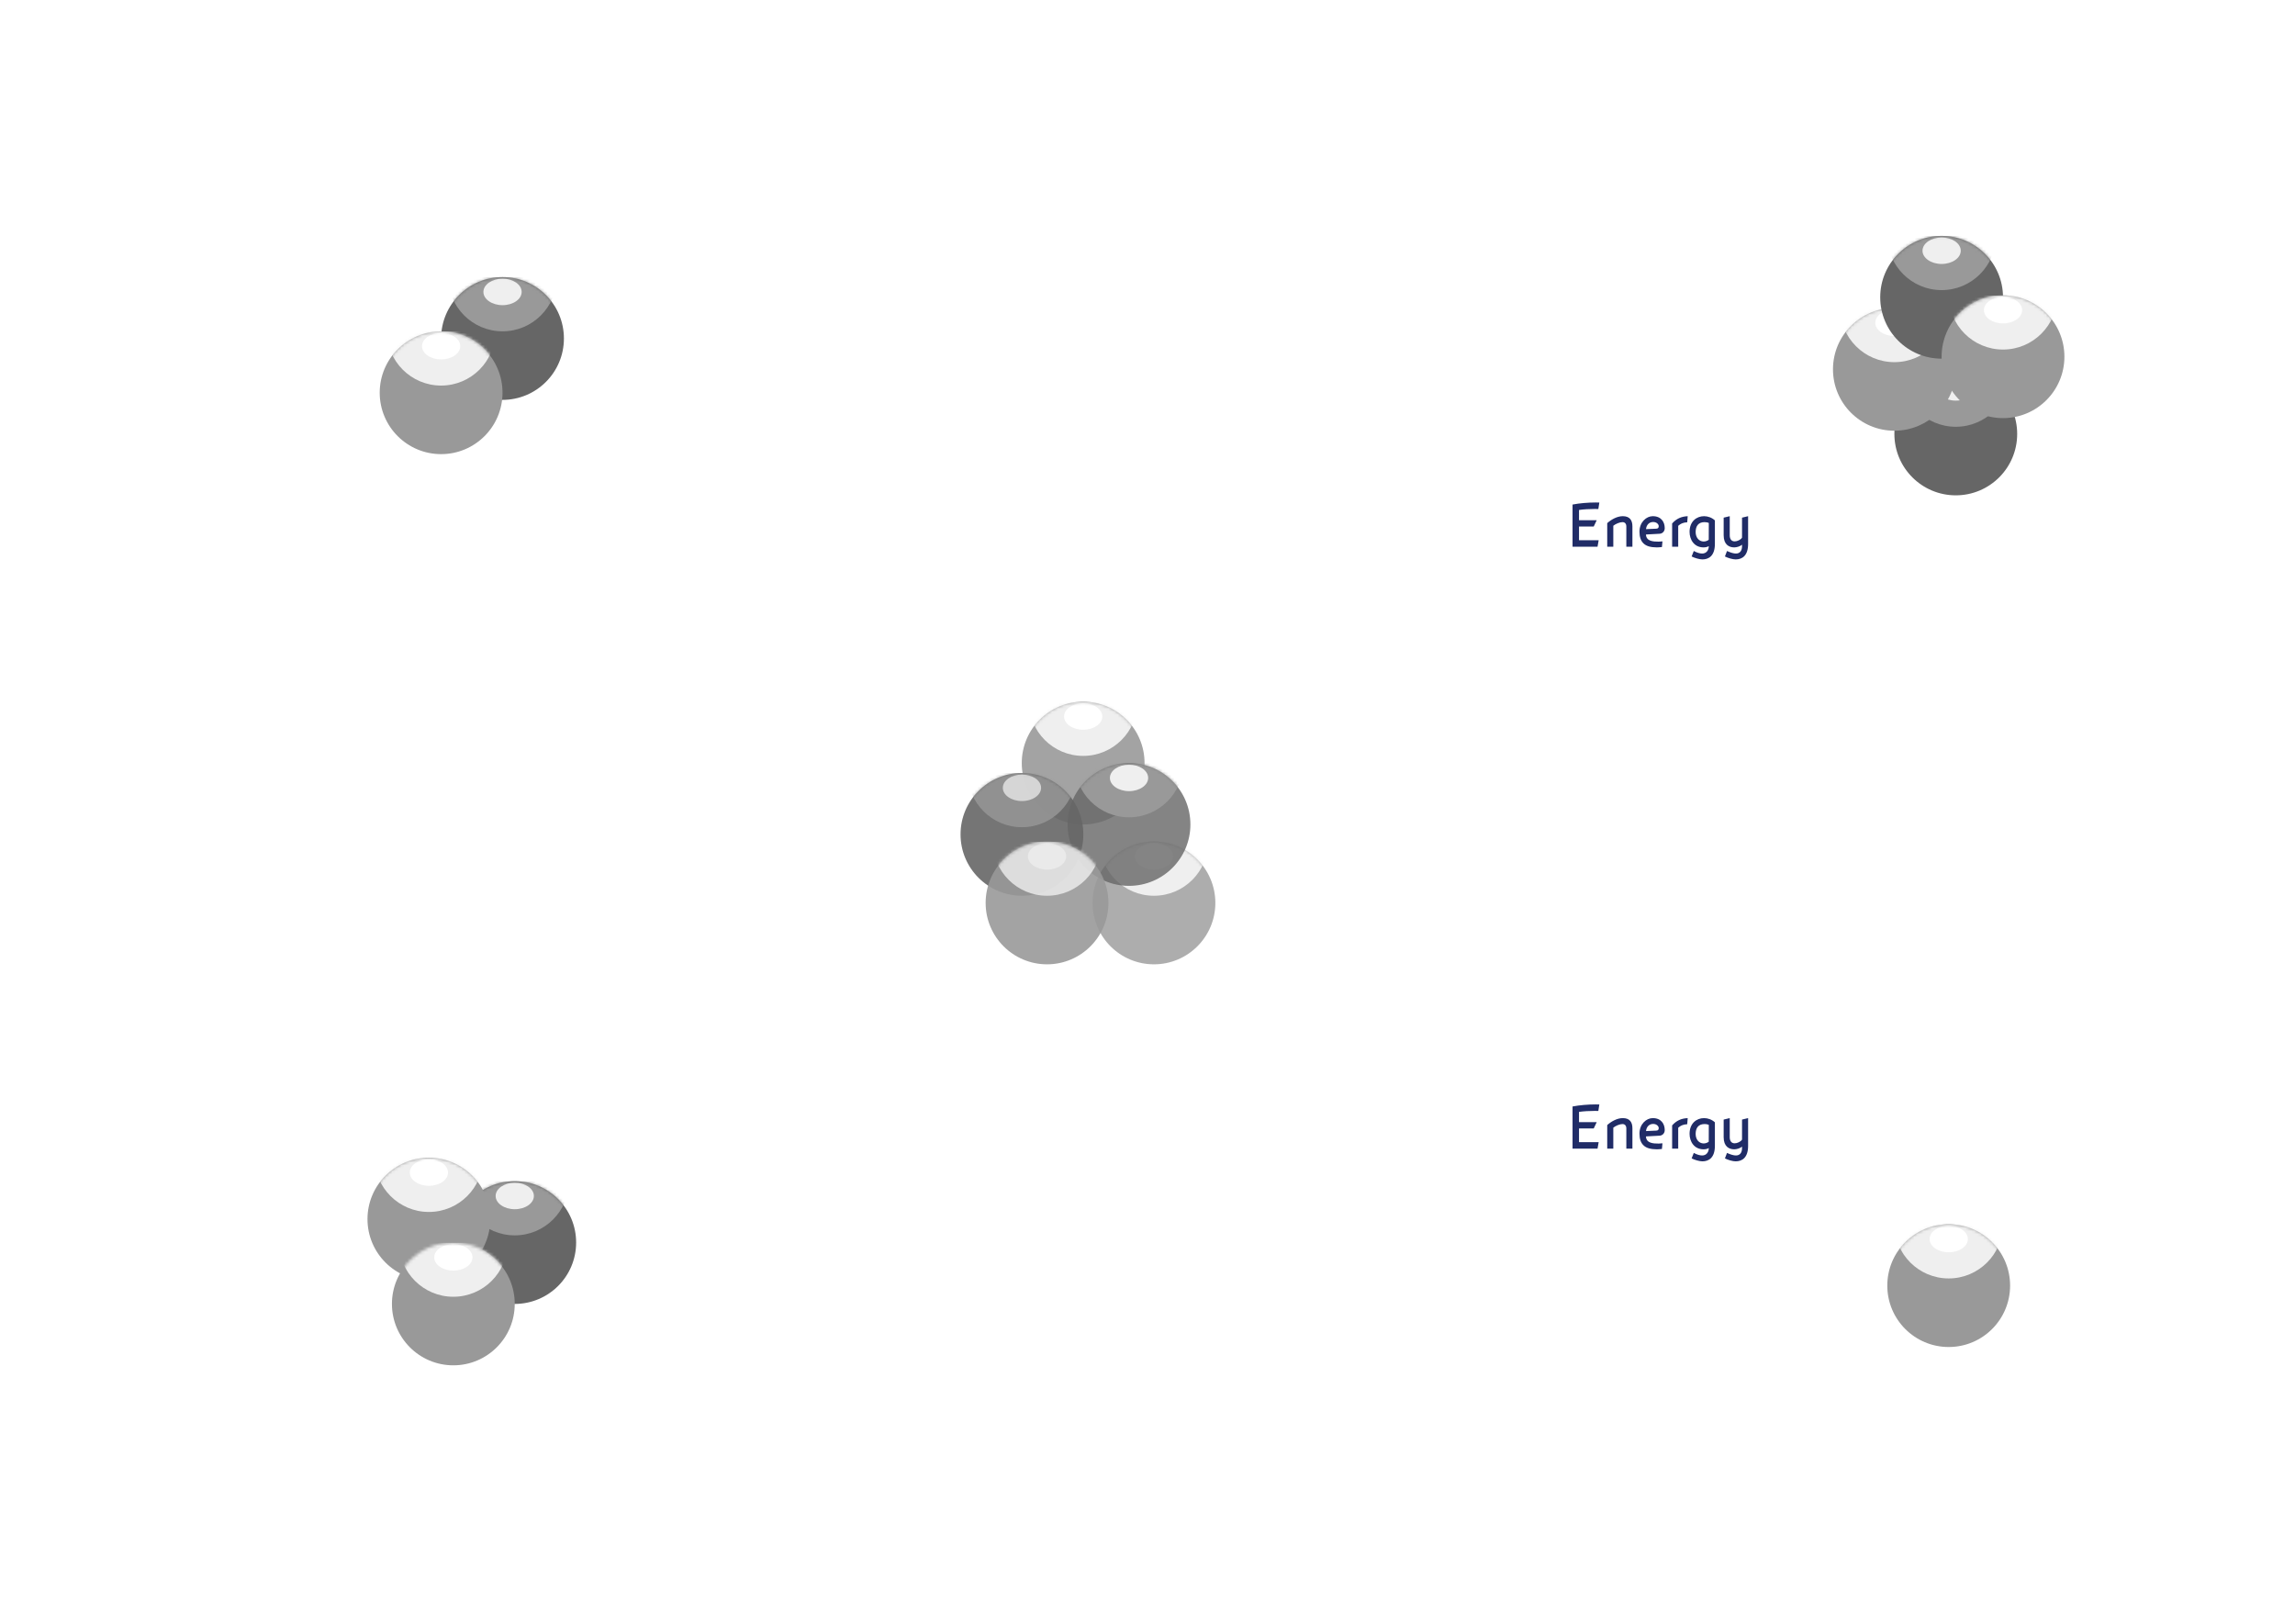 <svg width="769" height="544" viewBox="0 0 769 544" fill="none" xmlns="http://www.w3.org/2000/svg">
<g clip-path="url(#clip0_3196_38629)">
<path d="M122.697 192.708C122.697 194.134 122.411 195.394 121.837 196.487C121.263 197.58 120.443 198.422 119.377 199.012C118.311 199.602 117.063 199.897 115.631 199.897H112.745L115.278 187.912H118.082C119.59 187.912 120.735 188.321 121.517 189.141C122.304 189.956 122.697 191.144 122.697 192.708ZM115.721 198.692C116.825 198.692 117.795 198.444 118.631 197.946C119.467 197.443 120.107 196.736 120.55 195.823C120.998 194.91 121.222 193.866 121.222 192.691C121.222 191.516 120.94 190.628 120.377 190.027C119.814 189.42 118.989 189.117 117.901 189.117H116.442L114.393 198.692H115.721ZM127.256 200.061C126.25 200.061 125.46 199.764 124.886 199.168C124.313 198.572 124.026 197.747 124.026 196.692C124.026 195.664 124.228 194.681 124.632 193.741C125.042 192.795 125.583 192.06 126.256 191.535C126.928 191.011 127.668 190.748 128.477 190.748C129.313 190.748 129.942 190.931 130.363 191.297C130.784 191.658 130.994 192.164 130.994 192.814C130.994 193.798 130.54 194.571 129.633 195.134C128.726 195.692 127.428 195.97 125.739 195.97H125.468L125.436 196.626C125.436 197.342 125.602 197.903 125.936 198.307C126.275 198.706 126.797 198.905 127.502 198.905C127.846 198.905 128.199 198.856 128.559 198.758C128.925 198.66 129.379 198.479 129.92 198.217V199.414C129.406 199.654 128.953 199.821 128.559 199.914C128.166 200.012 127.731 200.061 127.256 200.061ZM128.395 191.921C127.832 191.921 127.302 192.177 126.805 192.691C126.313 193.205 125.936 193.918 125.673 194.831H125.772C127.018 194.831 127.972 194.67 128.633 194.347C129.3 194.019 129.633 193.547 129.633 192.929C129.633 192.639 129.532 192.399 129.33 192.207C129.133 192.016 128.822 191.921 128.395 191.921ZM135.2 190.912L133.97 196.61C133.872 197.096 133.823 197.476 133.823 197.75C133.823 198.531 134.224 198.922 135.028 198.922C135.509 198.922 135.981 198.758 136.446 198.43C136.911 198.102 137.32 197.632 137.676 197.02C138.031 196.408 138.302 195.67 138.487 194.806L139.307 190.912H140.668L138.774 199.897H137.635L137.815 198.233H137.717C137.181 198.916 136.67 199.392 136.184 199.66C135.697 199.928 135.194 200.061 134.675 200.061C133.976 200.061 133.426 199.873 133.027 199.496C132.628 199.113 132.429 198.569 132.429 197.864C132.429 197.525 132.489 197.055 132.609 196.454L133.806 190.912H135.2ZM144.431 198.938C144.732 198.938 145.125 198.867 145.612 198.725V199.783C145.426 199.859 145.196 199.925 144.923 199.979C144.65 200.034 144.431 200.061 144.267 200.061C143.584 200.061 143.059 199.9 142.693 199.578C142.332 199.25 142.152 198.763 142.152 198.118C142.152 197.758 142.201 197.348 142.3 196.889L143.341 191.953H141.931L142.045 191.355L143.562 190.715L144.587 188.846H145.39L144.939 190.912H147.186L146.973 191.953H144.734L143.677 196.905C143.578 197.381 143.529 197.741 143.529 197.987C143.529 198.293 143.609 198.528 143.767 198.692C143.926 198.856 144.147 198.938 144.431 198.938ZM150.67 200.061C149.664 200.061 148.875 199.764 148.301 199.168C147.727 198.572 147.44 197.747 147.44 196.692C147.44 195.664 147.642 194.681 148.047 193.741C148.456 192.795 148.998 192.06 149.67 191.535C150.342 191.011 151.083 190.748 151.892 190.748C152.728 190.748 153.356 190.931 153.777 191.297C154.198 191.658 154.408 192.164 154.408 192.814C154.408 193.798 153.955 194.571 153.047 195.134C152.14 195.692 150.842 195.97 149.153 195.97H148.883L148.85 196.626C148.85 197.342 149.017 197.903 149.35 198.307C149.689 198.706 150.211 198.905 150.916 198.905C151.26 198.905 151.613 198.856 151.974 198.758C152.34 198.66 152.793 198.479 153.334 198.217V199.414C152.821 199.654 152.367 199.821 151.974 199.914C151.58 200.012 151.145 200.061 150.67 200.061ZM151.81 191.921C151.247 191.921 150.716 192.177 150.219 192.691C149.727 193.205 149.35 193.918 149.088 194.831H149.186C150.432 194.831 151.386 194.67 152.047 194.347C152.714 194.019 153.047 193.547 153.047 192.929C153.047 192.639 152.946 192.399 152.744 192.207C152.547 192.016 152.236 191.921 151.81 191.921ZM161.082 190.748C161.459 190.748 161.787 190.786 162.066 190.863L161.77 192.093C161.481 192.022 161.194 191.986 160.91 191.986C160.412 191.986 159.945 192.15 159.508 192.478C159.076 192.806 158.696 193.262 158.368 193.847C158.046 194.426 157.808 195.071 157.655 195.782L156.778 199.897H155.4L157.319 190.912H158.458L158.278 192.576H158.36C158.753 192.057 159.079 191.686 159.336 191.461C159.592 191.232 159.86 191.057 160.139 190.937C160.423 190.811 160.737 190.748 161.082 190.748ZM163.435 199.897H162.057L163.976 190.912H165.353L163.435 199.897ZM164.361 188.617C164.361 188.311 164.449 188.062 164.623 187.871C164.798 187.674 165.025 187.575 165.304 187.575C165.785 187.575 166.025 187.821 166.025 188.313C166.025 188.614 165.932 188.868 165.747 189.076C165.566 189.283 165.356 189.387 165.115 189.387C164.897 189.387 164.716 189.322 164.574 189.191C164.432 189.054 164.361 188.863 164.361 188.617ZM169.534 190.912L168.304 196.61C168.206 197.096 168.157 197.476 168.157 197.75C168.157 198.531 168.559 198.922 169.362 198.922C169.843 198.922 170.316 198.758 170.78 198.43C171.245 198.102 171.655 197.632 172.01 197.02C172.365 196.408 172.636 195.67 172.822 194.806L173.642 190.912H175.002L173.109 199.897H171.969L172.149 198.233H172.051C171.515 198.916 171.004 199.392 170.518 199.66C170.032 199.928 169.529 200.061 169.01 200.061C168.31 200.061 167.761 199.873 167.362 199.496C166.963 199.113 166.763 198.569 166.763 197.864C166.763 197.525 166.823 197.055 166.944 196.454L168.141 190.912H169.534ZM181.233 199.897L182.447 194.224C182.545 193.71 182.594 193.342 182.594 193.117C182.594 192.735 182.509 192.437 182.34 192.224C182.17 192.011 181.881 191.904 181.471 191.904C181.012 191.904 180.564 192.068 180.126 192.396C179.695 192.724 179.312 193.194 178.979 193.806C178.651 194.413 178.397 195.145 178.216 196.003L177.388 199.897H176.011L177.929 190.912H179.069L178.888 192.576H178.97C179.446 191.926 179.919 191.459 180.389 191.174C180.864 190.89 181.353 190.748 181.856 190.748C182.474 190.748 182.949 190.926 183.283 191.281C183.616 191.636 183.813 192.131 183.873 192.765H183.939C184.409 192.082 184.909 191.576 185.439 191.248C185.969 190.915 186.505 190.748 187.046 190.748C187.74 190.748 188.275 190.934 188.653 191.306C189.035 191.677 189.226 192.218 189.226 192.929C189.226 193.301 189.166 193.787 189.046 194.388L187.866 199.897H186.472L187.685 194.224C187.795 193.656 187.849 193.257 187.849 193.027C187.849 192.688 187.754 192.418 187.562 192.216C187.376 192.008 187.081 191.904 186.677 191.904C186.234 191.904 185.797 192.063 185.365 192.38C184.933 192.697 184.553 193.148 184.226 193.732C183.903 194.312 183.657 195 183.488 195.798L182.61 199.897H181.233Z" fill="white"/>
<path d="M128.437 493.08H127.026L129.297 482.332H125.969L126.239 481.094H134.315L134.069 482.332H130.724L128.437 493.08ZM138.971 483.931C139.348 483.931 139.676 483.969 139.955 484.046L139.66 485.275C139.37 485.204 139.083 485.169 138.799 485.169C138.302 485.169 137.834 485.333 137.397 485.661C136.965 485.989 136.586 486.445 136.258 487.03C135.935 487.609 135.697 488.254 135.544 488.965L134.667 493.08H133.29L135.208 484.095H136.348L136.167 485.759H136.249C136.643 485.24 136.968 484.868 137.225 484.644C137.482 484.415 137.75 484.24 138.028 484.119C138.313 483.994 138.627 483.931 138.971 483.931ZM141.324 493.08H139.947L141.865 484.095H143.243L141.324 493.08ZM142.251 481.799C142.251 481.493 142.338 481.245 142.513 481.053C142.688 480.856 142.915 480.758 143.193 480.758C143.674 480.758 143.915 481.004 143.915 481.496C143.915 481.797 143.822 482.051 143.636 482.258C143.456 482.466 143.245 482.57 143.005 482.57C142.786 482.57 142.606 482.504 142.464 482.373C142.322 482.236 142.251 482.045 142.251 481.799ZM146.965 492.121C147.265 492.121 147.659 492.05 148.145 491.908V492.965C147.959 493.042 147.73 493.107 147.457 493.162C147.183 493.217 146.965 493.244 146.801 493.244C146.117 493.244 145.593 493.083 145.227 492.76C144.866 492.432 144.685 491.946 144.685 491.301C144.685 490.94 144.735 490.53 144.833 490.071L145.874 485.136H144.464L144.579 484.537L146.096 483.898L147.12 482.029H147.924L147.473 484.095H149.719L149.506 485.136H147.268L146.21 490.088C146.112 490.563 146.063 490.924 146.063 491.17C146.063 491.476 146.142 491.711 146.301 491.875C146.459 492.039 146.68 492.121 146.965 492.121ZM151.031 493.08H149.654L151.572 484.095H152.949L151.031 493.08ZM151.957 481.799C151.957 481.493 152.045 481.245 152.22 481.053C152.395 480.856 152.621 480.758 152.9 480.758C153.381 480.758 153.622 481.004 153.622 481.496C153.622 481.797 153.529 482.051 153.343 482.258C153.163 482.466 152.952 482.57 152.712 482.57C152.493 482.57 152.313 482.504 152.171 482.373C152.028 482.236 151.957 482.045 151.957 481.799ZM157.13 484.095L155.901 489.793C155.802 490.279 155.753 490.659 155.753 490.932C155.753 491.714 156.155 492.104 156.958 492.104C157.439 492.104 157.912 491.941 158.377 491.613C158.841 491.285 159.251 490.815 159.606 490.202C159.962 489.59 160.232 488.853 160.418 487.989L161.238 484.095H162.599L160.705 493.08H159.565L159.746 491.416H159.647C159.112 492.099 158.601 492.575 158.114 492.842C157.628 493.11 157.125 493.244 156.606 493.244C155.906 493.244 155.357 493.055 154.958 492.678C154.559 492.296 154.359 491.752 154.359 491.047C154.359 490.708 154.42 490.238 154.54 489.637L155.737 484.095H157.13ZM168.829 493.08L170.043 487.407C170.141 486.893 170.19 486.524 170.19 486.3C170.19 485.918 170.106 485.62 169.936 485.406C169.767 485.193 169.477 485.087 169.067 485.087C168.608 485.087 168.16 485.251 167.723 485.579C167.291 485.907 166.908 486.377 166.575 486.989C166.247 487.595 165.993 488.328 165.812 489.186L164.984 493.08H163.607L165.526 484.095H166.665L166.485 485.759H166.567C167.042 485.109 167.515 484.641 167.985 484.357C168.46 484.073 168.95 483.931 169.452 483.931C170.07 483.931 170.546 484.108 170.879 484.464C171.212 484.819 171.409 485.314 171.469 485.948H171.535C172.005 485.264 172.505 484.759 173.035 484.431C173.565 484.098 174.101 483.931 174.642 483.931C175.336 483.931 175.872 484.117 176.249 484.488C176.631 484.86 176.823 485.401 176.823 486.112C176.823 486.483 176.763 486.97 176.642 487.571L175.462 493.08H174.068L175.281 487.407C175.391 486.838 175.445 486.439 175.445 486.21C175.445 485.871 175.35 485.601 175.158 485.398C174.973 485.191 174.678 485.087 174.273 485.087C173.83 485.087 173.393 485.245 172.961 485.562C172.53 485.879 172.15 486.33 171.822 486.915C171.499 487.494 171.253 488.183 171.084 488.981L170.207 493.08H168.829Z" fill="white"/>
<g filter="url(#filter0_d_3196_38629)">
<path d="M176.7 135.268C185.73 122.472 182.677 104.779 169.881 95.749C162.461 90.513 107.692 78.48 62.98 69.293C50.649 66.759 44.229 83.008 54.888 89.706C89.494 111.45 130.063 137.064 137.181 142.087C149.977 151.117 167.67 148.064 176.7 135.268Z" fill="url(#paint0_linear_3196_38629)" fill-opacity="0.3"/>
</g>
<g clip-path="url(#clip1_3196_38629)">
<circle cx="168.381" cy="113.412" r="20.573" fill="#666666"/>
<mask id="mask0_3196_38629" style="mask-type:alpha" maskUnits="userSpaceOnUse" x="147" y="92" width="42" height="42">
<circle cx="168.381" cy="113.412" r="20.573" fill="#C9C9C9"/>
</mask>
<g mask="url(#mask0_3196_38629)">
<g filter="url(#filter1_f_3196_38629)">
<circle cx="168.38" cy="92.839" r="18.173" fill="#999999"/>
</g>
<g filter="url(#filter2_f_3196_38629)">
<ellipse cx="168.387" cy="97.812" rx="4.438" ry="6.408" transform="rotate(90 168.387 97.812)" fill="#EFEFEF"/>
</g>
</g>
</g>
<g clip-path="url(#clip2_3196_38629)">
<circle cx="147.807" cy="131.589" r="20.573" fill="#999999"/>
<mask id="mask1_3196_38629" style="mask-type:alpha" maskUnits="userSpaceOnUse" x="127" y="111" width="42" height="42">
<circle cx="147.807" cy="131.589" r="20.573" fill="#C4C4C4"/>
</mask>
<g mask="url(#mask1_3196_38629)">
<g filter="url(#filter3_f_3196_38629)">
<circle cx="147.806" cy="111.016" r="18.173" fill="#EFEFEF"/>
</g>
<g filter="url(#filter4_f_3196_38629)">
<ellipse cx="147.813" cy="115.99" rx="4.438" ry="6.408" transform="rotate(90 147.813 115.99)" fill="white"/>
</g>
</g>
</g>
<g filter="url(#filter5_d_3196_38629)">
<path d="M170.849 405.886C179.879 418.681 176.826 436.375 164.031 445.405C156.611 450.641 101.842 462.674 57.13 471.861C44.799 474.395 38.378 458.146 49.038 451.448C83.643 429.704 124.213 404.09 131.33 399.067C144.126 390.037 161.819 393.09 170.849 405.886Z" fill="url(#paint1_linear_3196_38629)" fill-opacity="0.3"/>
</g>
<g clip-path="url(#clip3_3196_38629)">
<circle cx="172.476" cy="416.325" r="20.573" fill="#666666"/>
<mask id="mask2_3196_38629" style="mask-type:alpha" maskUnits="userSpaceOnUse" x="151" y="395" width="43" height="42">
<circle cx="172.476" cy="416.325" r="20.573" fill="#C9C9C9"/>
</mask>
<g mask="url(#mask2_3196_38629)">
<g filter="url(#filter6_f_3196_38629)">
<circle cx="172.476" cy="395.752" r="18.173" fill="#999999"/>
</g>
<g filter="url(#filter7_f_3196_38629)">
<ellipse cx="172.483" cy="400.726" rx="4.438" ry="6.408" transform="rotate(90 172.483 400.726)" fill="#EFEFEF"/>
</g>
</g>
</g>
<g clip-path="url(#clip4_3196_38629)">
<circle cx="143.71" cy="408.482" r="20.573" fill="#999999"/>
<mask id="mask3_3196_38629" style="mask-type:alpha" maskUnits="userSpaceOnUse" x="123" y="387" width="42" height="43">
<circle cx="143.71" cy="408.482" r="20.573" fill="#C4C4C4"/>
</mask>
<g mask="url(#mask3_3196_38629)">
<g filter="url(#filter8_f_3196_38629)">
<circle cx="143.71" cy="387.909" r="18.173" fill="#EFEFEF"/>
</g>
<g filter="url(#filter9_f_3196_38629)">
<ellipse cx="143.717" cy="392.883" rx="4.438" ry="6.408" transform="rotate(90 143.717 392.883)" fill="white"/>
</g>
</g>
</g>
<g clip-path="url(#clip5_3196_38629)">
<circle cx="151.902" cy="436.898" r="20.573" fill="#999999"/>
<mask id="mask4_3196_38629" style="mask-type:alpha" maskUnits="userSpaceOnUse" x="131" y="416" width="42" height="42">
<circle cx="151.902" cy="436.898" r="20.573" fill="#C4C4C4"/>
</mask>
<g mask="url(#mask4_3196_38629)">
<g filter="url(#filter10_f_3196_38629)">
<circle cx="151.902" cy="416.325" r="18.173" fill="#EFEFEF"/>
</g>
<g filter="url(#filter11_f_3196_38629)">
<ellipse cx="151.909" cy="421.299" rx="4.438" ry="6.408" transform="rotate(90 151.909 421.299)" fill="white"/>
</g>
</g>
</g>
<g filter="url(#filter12_df_3196_38629)">
<path d="M670.79 440.566C676.578 430.542 673.143 417.723 663.118 411.935C653.094 406.148 422.636 306.176 422.636 306.176C422.636 306.176 632.134 442.45 642.159 448.238C652.184 454.026 665.002 450.591 670.79 440.566Z" fill="url(#paint2_linear_3196_38629)" fill-opacity="0.35"/>
</g>
<g opacity="0.5" filter="url(#filter13_f_3196_38629)">
<path d="M670.79 440.567C676.578 430.542 673.143 417.724 663.118 411.936C653.094 406.148 422.636 306.176 422.636 306.176C422.636 306.176 632.134 442.451 642.159 448.239C652.184 454.026 665.002 450.592 670.79 440.567Z" fill="url(#paint3_linear_3196_38629)"/>
</g>
<g opacity="0.3" filter="url(#filter14_f_3196_38629)">
<circle cx="652.963" cy="428.509" r="31.435" fill="white"/>
</g>
<g filter="url(#filter15_d_3196_38629)">
<path d="M671.192 114.47C681.643 132.572 675.706 155.565 657.931 165.828C640.156 176.09 391.874 263.369 391.874 263.369C391.874 263.369 602.31 110.538 620.084 100.276C637.859 90.013 660.741 96.368 671.192 114.47Z" fill="url(#paint4_linear_3196_38629)" fill-opacity="0.35"/>
</g>
<g opacity="0.5" filter="url(#filter16_f_3196_38629)">
<path d="M676.229 111.562C686.68 129.663 680.478 152.81 662.377 163.261C644.275 173.712 391.874 263.369 391.874 263.369C391.874 263.369 606.429 108.16 624.53 97.709C642.632 87.258 665.778 93.46 676.229 111.562Z" fill="url(#paint5_linear_3196_38629)"/>
</g>
<g opacity="0.3" filter="url(#filter17_f_3196_38629)">
<circle cx="648.594" cy="124.825" r="43.141" fill="white"/>
</g>
<path d="M631.812 490.792H630.328L626.557 480.766H626.508C626.333 481.973 626.131 483.116 625.901 484.192L624.491 490.792H623.163L625.696 478.806H627.172L630.935 488.808H630.984C631.148 487.584 631.345 486.477 631.574 485.488L633.001 478.806H634.345L631.812 490.792ZM638.297 490.956C637.291 490.956 636.501 490.658 635.927 490.062C635.354 489.467 635.067 488.641 635.067 487.586C635.067 486.559 635.269 485.575 635.673 484.635C636.083 483.69 636.624 482.954 637.297 482.43C637.969 481.905 638.709 481.643 639.518 481.643C640.355 481.643 640.983 481.826 641.404 482.192C641.825 482.553 642.035 483.058 642.035 483.709C642.035 484.692 641.582 485.466 640.674 486.029C639.767 486.586 638.469 486.865 636.78 486.865H636.51L636.477 487.521C636.477 488.237 636.643 488.797 636.977 489.202C637.316 489.601 637.838 489.8 638.543 489.8C638.887 489.8 639.24 489.751 639.6 489.652C639.966 489.554 640.42 489.374 640.961 489.111V490.308C640.447 490.549 639.994 490.715 639.6 490.808C639.207 490.907 638.772 490.956 638.297 490.956ZM639.436 482.815C638.873 482.815 638.343 483.072 637.846 483.586C637.354 484.099 636.977 484.813 636.715 485.725H636.813C638.059 485.725 639.013 485.564 639.674 485.242C640.341 484.914 640.674 484.441 640.674 483.823C640.674 483.534 640.573 483.293 640.371 483.102C640.174 482.911 639.863 482.815 639.436 482.815ZM646.241 481.807L645.011 487.504C644.913 487.991 644.864 488.371 644.864 488.644C644.864 489.426 645.265 489.816 646.069 489.816C646.55 489.816 647.022 489.652 647.487 489.325C647.952 488.997 648.362 488.527 648.717 487.914C649.072 487.302 649.343 486.564 649.528 485.701L650.348 481.807H651.709L649.815 490.792H648.676L648.856 489.128H648.758C648.222 489.811 647.711 490.286 647.225 490.554C646.738 490.822 646.235 490.956 645.716 490.956C645.017 490.956 644.467 490.767 644.068 490.39C643.669 490.008 643.47 489.464 643.47 488.759C643.47 488.42 643.53 487.95 643.65 487.349L644.847 481.807H646.241ZM655.472 489.833C655.773 489.833 656.166 489.762 656.653 489.62V490.677C656.467 490.754 656.237 490.819 655.964 490.874C655.691 490.929 655.472 490.956 655.308 490.956C654.625 490.956 654.1 490.795 653.734 490.472C653.373 490.144 653.193 489.658 653.193 489.013C653.193 488.652 653.242 488.242 653.341 487.783L654.382 482.848H652.972L653.086 482.249L654.603 481.61L655.628 479.741H656.431L655.98 481.807H658.227L658.014 482.848H655.776L654.718 487.8C654.62 488.275 654.57 488.636 654.57 488.882C654.57 489.188 654.65 489.423 654.808 489.587C654.967 489.751 655.188 489.833 655.472 489.833ZM663.843 481.643C664.22 481.643 664.548 481.681 664.826 481.757L664.531 482.987C664.242 482.916 663.955 482.881 663.67 482.881C663.173 482.881 662.706 483.045 662.269 483.373C661.837 483.7 661.457 484.157 661.129 484.742C660.807 485.321 660.569 485.966 660.416 486.676L659.539 490.792H658.161L660.08 481.807H661.219L661.039 483.471H661.121C661.514 482.952 661.839 482.58 662.096 482.356C662.353 482.126 662.621 481.952 662.9 481.831C663.184 481.706 663.498 481.643 663.843 481.643ZM669.606 481.692C670.644 481.692 671.464 482.001 672.065 482.618C672.667 483.23 672.967 484.075 672.967 485.152C672.967 486.179 672.771 487.149 672.377 488.062C671.983 488.975 671.451 489.68 670.778 490.177C670.106 490.674 669.346 490.923 668.499 490.923C667.45 490.923 666.627 490.614 666.032 489.997C665.436 489.379 665.138 488.535 665.138 487.463C665.138 486.425 665.337 485.449 665.736 484.537C666.135 483.619 666.674 482.916 667.351 482.43C668.029 481.938 668.781 481.692 669.606 481.692ZM671.541 484.963C671.541 484.334 671.369 483.826 671.024 483.438C670.685 483.045 670.224 482.848 669.639 482.848C669.043 482.848 668.507 483.05 668.032 483.455C667.562 483.859 667.196 484.422 666.933 485.143C666.676 485.859 666.548 486.657 666.548 487.537C666.548 488.253 666.72 488.808 667.065 489.202C667.414 489.59 667.914 489.784 668.565 489.784C669.133 489.784 669.644 489.584 670.098 489.185C670.552 488.786 670.904 488.22 671.155 487.488C671.412 486.75 671.541 485.909 671.541 484.963ZM679.739 490.792L680.952 485.119C681.062 484.55 681.116 484.157 681.116 483.938C681.116 483.594 681.018 483.318 680.821 483.11C680.63 482.903 680.321 482.799 679.895 482.799C679.408 482.799 678.933 482.963 678.468 483.291C678.009 483.619 677.602 484.086 677.247 484.692C676.897 485.299 676.632 486.034 676.452 486.898L675.624 490.792H674.246L676.165 481.807H677.304L677.124 483.471H677.206C677.73 482.804 678.236 482.334 678.722 482.061C679.214 481.782 679.723 481.643 680.247 481.643C680.941 481.643 681.488 481.834 681.887 482.217C682.291 482.594 682.494 483.124 682.494 483.807C682.494 484.239 682.431 484.731 682.305 485.283L681.133 490.792H679.739Z" fill="white"/>
<path d="M639.982 199.897H638.613L639.785 194.257H634.374L633.185 199.897H631.792L634.325 187.912H635.719L634.645 193.011H640.056L641.146 187.912H642.523L639.982 199.897ZM646.516 200.061C645.51 200.061 644.72 199.764 644.147 199.168C643.573 198.572 643.286 197.747 643.286 196.692C643.286 195.664 643.488 194.681 643.892 193.741C644.302 192.795 644.843 192.06 645.516 191.535C646.188 191.011 646.929 190.748 647.737 190.748C648.574 190.748 649.202 190.931 649.623 191.297C650.044 191.658 650.254 192.164 650.254 192.814C650.254 193.798 649.801 194.571 648.893 195.134C647.986 195.692 646.688 195.97 644.999 195.97H644.729L644.696 196.626C644.696 197.342 644.863 197.903 645.196 198.307C645.535 198.706 646.057 198.905 646.762 198.905C647.106 198.905 647.459 198.856 647.819 198.758C648.186 198.66 648.639 198.479 649.18 198.217V199.414C648.667 199.654 648.213 199.821 647.819 199.914C647.426 200.012 646.991 200.061 646.516 200.061ZM647.655 191.921C647.092 191.921 646.562 192.177 646.065 192.691C645.573 193.205 645.196 193.918 644.934 194.831H645.032C646.278 194.831 647.232 194.67 647.893 194.347C648.56 194.019 648.893 193.547 648.893 192.929C648.893 192.639 648.792 192.399 648.59 192.207C648.393 192.016 648.082 191.921 647.655 191.921ZM652.607 199.897H651.23L653.952 187.141H655.329L652.607 199.897ZM656.887 199.897H655.509L657.428 190.912H658.805L656.887 199.897ZM657.813 188.617C657.813 188.311 657.901 188.062 658.075 187.871C658.25 187.674 658.477 187.575 658.756 187.575C659.237 187.575 659.477 187.821 659.477 188.313C659.477 188.614 659.384 188.868 659.199 189.076C659.018 189.283 658.808 189.387 658.567 189.387C658.349 189.387 658.168 189.322 658.026 189.191C657.884 189.054 657.813 188.863 657.813 188.617ZM662.986 190.912L661.756 196.61C661.658 197.096 661.609 197.476 661.609 197.75C661.609 198.531 662.011 198.922 662.814 198.922C663.295 198.922 663.768 198.758 664.232 198.43C664.697 198.102 665.107 197.632 665.462 197.02C665.817 196.408 666.088 195.67 666.274 194.806L667.094 190.912H668.454L666.561 199.897H665.421L665.601 198.233H665.503C664.967 198.916 664.456 199.392 663.97 199.66C663.484 199.928 662.981 200.061 662.462 200.061C661.762 200.061 661.213 199.873 660.814 199.496C660.415 199.113 660.215 198.569 660.215 197.864C660.215 197.525 660.275 197.055 660.396 196.454L661.593 190.912H662.986ZM674.685 199.897L675.899 194.224C675.997 193.71 676.046 193.342 676.046 193.117C676.046 192.735 675.961 192.437 675.792 192.224C675.622 192.011 675.333 191.904 674.923 191.904C674.464 191.904 674.016 192.068 673.578 192.396C673.147 192.724 672.764 193.194 672.431 193.806C672.103 194.413 671.849 195.145 671.668 196.003L670.84 199.897H669.463L671.381 190.912H672.521L672.34 192.576H672.422C672.898 191.926 673.371 191.459 673.841 191.174C674.316 190.89 674.805 190.748 675.308 190.748C675.926 190.748 676.401 190.926 676.735 191.281C677.068 191.636 677.265 192.131 677.325 192.765H677.391C677.861 192.082 678.361 191.576 678.891 191.248C679.421 190.915 679.957 190.748 680.498 190.748C681.192 190.748 681.727 190.934 682.105 191.306C682.487 191.677 682.678 192.218 682.678 192.929C682.678 193.301 682.618 193.787 682.498 194.388L681.318 199.897H679.924L681.137 194.224C681.247 193.656 681.301 193.257 681.301 193.027C681.301 192.688 681.206 192.418 681.014 192.216C680.828 192.008 680.533 191.904 680.129 191.904C679.686 191.904 679.249 192.063 678.817 192.38C678.385 192.697 678.005 193.148 677.678 193.732C677.355 194.312 677.109 195 676.94 195.798L676.062 199.897H674.685Z" fill="white"/>
<g clip-path="url(#clip6_3196_38629)">
<circle cx="655.336" cy="145.397" r="20.573" fill="#666666"/>
<mask id="mask5_3196_38629" style="mask-type:alpha" maskUnits="userSpaceOnUse" x="634" y="124" width="42" height="42">
<circle cx="655.336" cy="145.397" r="20.573" fill="#C9C9C9"/>
</mask>
<g mask="url(#mask5_3196_38629)">
<g filter="url(#filter18_f_3196_38629)">
<circle cx="655.335" cy="124.824" r="18.173" fill="#999999"/>
</g>
<g filter="url(#filter19_f_3196_38629)">
<ellipse cx="655.342" cy="129.798" rx="4.438" ry="6.408" transform="rotate(90 655.342 129.798)" fill="#EFEFEF"/>
</g>
</g>
</g>
<g clip-path="url(#clip7_3196_38629)">
<circle cx="634.762" cy="123.745" r="20.573" fill="#999999"/>
<mask id="mask6_3196_38629" style="mask-type:alpha" maskUnits="userSpaceOnUse" x="614" y="103" width="42" height="42">
<circle cx="634.762" cy="123.745" r="20.573" fill="#C4C4C4"/>
</mask>
<g mask="url(#mask6_3196_38629)">
<g filter="url(#filter20_f_3196_38629)">
<circle cx="634.761" cy="103.172" r="18.173" fill="#EFEFEF"/>
</g>
<g filter="url(#filter21_f_3196_38629)">
<ellipse cx="634.769" cy="108.145" rx="4.438" ry="6.408" transform="rotate(90 634.769 108.145)" fill="white"/>
</g>
</g>
</g>
<g clip-path="url(#clip8_3196_38629)">
<circle cx="650.588" cy="99.604" r="20.573" fill="#666666"/>
<mask id="mask7_3196_38629" style="mask-type:alpha" maskUnits="userSpaceOnUse" x="630" y="79" width="42" height="42">
<circle cx="650.588" cy="99.604" r="20.573" fill="#C9C9C9"/>
</mask>
<g mask="url(#mask7_3196_38629)">
<g filter="url(#filter22_f_3196_38629)">
<circle cx="650.588" cy="79.031" r="18.173" fill="#999999"/>
</g>
<g filter="url(#filter23_f_3196_38629)">
<ellipse cx="650.595" cy="84.004" rx="4.438" ry="6.408" transform="rotate(90 650.595 84.004)" fill="#EFEFEF"/>
</g>
</g>
</g>
<g clip-path="url(#clip9_3196_38629)">
<circle cx="671.162" cy="119.521" r="20.573" fill="#999999"/>
<mask id="mask8_3196_38629" style="mask-type:alpha" maskUnits="userSpaceOnUse" x="650" y="98" width="42" height="43">
<circle cx="671.162" cy="119.521" r="20.573" fill="#C4C4C4"/>
</mask>
<g mask="url(#mask8_3196_38629)">
<g filter="url(#filter24_f_3196_38629)">
<circle cx="671.161" cy="98.948" r="18.173" fill="#EFEFEF"/>
</g>
<g filter="url(#filter25_f_3196_38629)">
<ellipse cx="671.168" cy="103.922" rx="4.438" ry="6.408" transform="rotate(90 671.168 103.922)" fill="white"/>
</g>
</g>
</g>
<g clip-path="url(#clip10_3196_38629)">
<circle cx="652.963" cy="430.76" r="20.573" fill="#999999"/>
<mask id="mask9_3196_38629" style="mask-type:alpha" maskUnits="userSpaceOnUse" x="632" y="410" width="42" height="42">
<circle cx="652.963" cy="430.76" r="20.573" fill="#C4C4C4"/>
</mask>
<g mask="url(#mask9_3196_38629)">
<g filter="url(#filter26_f_3196_38629)">
<circle cx="652.963" cy="410.187" r="18.173" fill="#EFEFEF"/>
</g>
<g filter="url(#filter27_f_3196_38629)">
<ellipse cx="652.97" cy="415.16" rx="4.438" ry="6.408" transform="rotate(90 652.97 415.16)" fill="white"/>
</g>
</g>
</g>
<path d="M249.556 222.815C249.632 223.057 249.498 223.315 249.256 223.392L245.309 224.638C245.067 224.715 244.809 224.581 244.732 224.338C244.656 224.096 244.79 223.838 245.032 223.761L248.54 222.653L247.432 219.145C247.356 218.903 247.49 218.644 247.732 218.568C247.974 218.491 248.233 218.626 248.309 218.868L249.556 222.815ZM248.905 223.361L216.149 206.332L216.574 205.515L249.33 222.545L248.905 223.361Z" fill="white"/>
<path d="M249.556 323.753C249.633 323.511 249.499 323.252 249.256 323.176L245.31 321.929C245.068 321.853 244.809 321.987 244.733 322.229C244.656 322.471 244.79 322.73 245.033 322.806L248.541 323.914L247.433 327.423C247.356 327.665 247.491 327.923 247.733 328C247.975 328.076 248.233 327.942 248.31 327.7L249.556 323.753ZM248.906 323.206L216.15 340.236L216.574 341.052L249.33 324.022L248.906 323.206Z" fill="white"/>
<g opacity="0.1" filter="url(#filter28_f_3196_38629)">
<circle cx="364.941" cy="276.607" r="87.33" fill="white"/>
</g>
<path d="M308.198 245.661C308.198 230.158 320.766 217.59 336.269 217.59" stroke="white" stroke-width="0.569"/>
<path d="M296.921 246.595C296.921 224.606 314.747 206.78 336.736 206.78" stroke="white" stroke-width="1.138"/>
<path d="M424.355 307.51C424.355 323.013 411.787 335.581 396.284 335.581" stroke="white" stroke-width="0.569"/>
<path d="M435.632 306.575C435.632 328.564 417.806 346.39 395.817 346.39" stroke="white" stroke-width="1.138"/>
<path d="M335.024 384.747H333.304L336.394 370.13H343.742L343.442 371.659H337.763L336.664 376.988H341.943L341.623 378.518H336.334L335.024 384.747ZM346.632 373.789L345.132 380.738C345.012 381.331 344.952 381.794 344.952 382.128C344.952 383.081 345.442 383.557 346.422 383.557C347.008 383.557 347.585 383.357 348.151 382.957C348.718 382.557 349.218 381.984 349.651 381.238C350.084 380.491 350.414 379.591 350.641 378.538L351.641 373.789H353.301L350.991 384.747H349.601L349.821 382.717H349.701C349.048 383.551 348.425 384.131 347.832 384.457C347.238 384.784 346.625 384.947 345.992 384.947C345.139 384.947 344.469 384.717 343.982 384.257C343.496 383.791 343.252 383.127 343.252 382.268C343.252 381.854 343.326 381.281 343.472 380.548L344.932 373.789H346.632ZM361.289 381.638C361.289 382.677 360.919 383.491 360.179 384.077C359.446 384.657 358.41 384.947 357.07 384.947C355.943 384.947 354.927 384.717 354.02 384.257V382.677C354.487 382.957 354.99 383.174 355.53 383.327C356.07 383.481 356.57 383.557 357.03 383.557C357.87 383.557 358.503 383.391 358.93 383.057C359.356 382.724 359.569 382.298 359.569 381.778C359.569 381.398 359.453 381.078 359.219 380.818C358.986 380.558 358.483 380.201 357.71 379.748C356.843 379.261 356.23 378.785 355.87 378.318C355.51 377.852 355.33 377.298 355.33 376.659C355.33 375.739 355.667 374.999 356.34 374.439C357.013 373.872 357.9 373.589 359 373.589C360.139 373.589 361.239 373.836 362.299 374.329L361.759 375.699L361.199 375.449C360.526 375.162 359.793 375.019 359 375.019C358.38 375.019 357.893 375.165 357.54 375.459C357.187 375.745 357.01 376.119 357.01 376.579C357.01 376.952 357.127 377.272 357.36 377.538C357.6 377.805 358.09 378.148 358.83 378.568C359.543 378.968 360.053 379.311 360.359 379.598C360.673 379.885 360.906 380.195 361.059 380.528C361.212 380.854 361.289 381.224 361.289 381.638ZM364.988 384.747H363.309L365.648 373.789H367.328L364.988 384.747ZM366.118 370.99C366.118 370.616 366.225 370.313 366.438 370.08C366.651 369.84 366.928 369.72 367.268 369.72C367.855 369.72 368.148 370.02 368.148 370.62C368.148 370.986 368.035 371.296 367.808 371.549C367.588 371.803 367.331 371.929 367.038 371.929C366.771 371.929 366.551 371.849 366.378 371.689C366.205 371.523 366.118 371.29 366.118 370.99ZM374.347 373.649C375.613 373.649 376.613 374.026 377.346 374.779C378.079 375.525 378.446 376.555 378.446 377.868C378.446 379.121 378.206 380.305 377.726 381.418C377.246 382.531 376.596 383.391 375.776 383.997C374.957 384.604 374.03 384.907 372.997 384.907C371.717 384.907 370.714 384.53 369.988 383.777C369.261 383.024 368.898 381.994 368.898 380.688C368.898 379.421 369.141 378.232 369.628 377.118C370.114 375.999 370.771 375.142 371.597 374.549C372.424 373.949 373.34 373.649 374.347 373.649ZM376.706 377.638C376.706 376.872 376.496 376.252 376.076 375.779C375.663 375.299 375.1 375.059 374.387 375.059C373.66 375.059 373.007 375.305 372.427 375.799C371.854 376.292 371.407 376.978 371.087 377.858C370.774 378.731 370.617 379.705 370.617 380.778C370.617 381.651 370.827 382.328 371.247 382.807C371.674 383.281 372.284 383.517 373.077 383.517C373.77 383.517 374.393 383.274 374.947 382.787C375.5 382.301 375.93 381.611 376.236 380.718C376.55 379.818 376.706 378.791 376.706 377.638ZM386.704 384.747L388.184 377.828C388.318 377.135 388.384 376.655 388.384 376.389C388.384 375.969 388.264 375.632 388.024 375.379C387.791 375.125 387.414 374.999 386.894 374.999C386.301 374.999 385.721 375.199 385.155 375.599C384.595 375.999 384.098 376.569 383.665 377.308C383.238 378.048 382.915 378.945 382.695 379.998L381.685 384.747H380.006L382.345 373.789H383.735L383.515 375.819H383.615C384.255 375.006 384.871 374.432 385.465 374.099C386.065 373.759 386.684 373.589 387.324 373.589C388.171 373.589 388.837 373.822 389.324 374.289C389.817 374.749 390.064 375.395 390.064 376.229C390.064 376.755 389.987 377.355 389.834 378.028L388.404 384.747H386.704Z" fill="white"/>
<g clip-path="url(#clip11_3196_38629)">
<circle opacity="0.9" cx="362.941" cy="255.673" r="20.573" fill="#999999"/>
<mask id="mask10_3196_38629" style="mask-type:alpha" maskUnits="userSpaceOnUse" x="342" y="235" width="42" height="42">
<circle cx="362.941" cy="255.673" r="20.573" fill="#C4C4C4"/>
</mask>
<g mask="url(#mask10_3196_38629)">
<g filter="url(#filter29_f_3196_38629)">
<circle cx="362.941" cy="235.1" r="18.173" fill="#EFEFEF"/>
</g>
<g filter="url(#filter30_f_3196_38629)">
<ellipse cx="362.948" cy="240.074" rx="4.438" ry="6.408" transform="rotate(90 362.948 240.074)" fill="white"/>
</g>
</g>
</g>
<g clip-path="url(#clip12_3196_38629)">
<circle opacity="0.8" cx="386.663" cy="302.536" r="20.573" fill="#999999"/>
<mask id="mask11_3196_38629" style="mask-type:alpha" maskUnits="userSpaceOnUse" x="366" y="281" width="42" height="43">
<circle cx="386.663" cy="302.536" r="20.573" fill="#C4C4C4"/>
</mask>
<g mask="url(#mask11_3196_38629)">
<g filter="url(#filter31_f_3196_38629)">
<circle cx="386.663" cy="281.963" r="18.173" fill="#EFEFEF"/>
</g>
<g filter="url(#filter32_f_3196_38629)">
<ellipse cx="386.67" cy="286.936" rx="4.438" ry="6.408" transform="rotate(90 386.67 286.936)" fill="white"/>
</g>
</g>
</g>
<g clip-path="url(#clip13_3196_38629)">
<circle opacity="0.8" cx="378.305" cy="276.247" r="20.573" fill="#666666"/>
<mask id="mask12_3196_38629" style="mask-type:alpha" maskUnits="userSpaceOnUse" x="357" y="255" width="42" height="42">
<circle cx="378.305" cy="276.247" r="20.573" fill="#C9C9C9"/>
</mask>
<g mask="url(#mask12_3196_38629)">
<g filter="url(#filter33_f_3196_38629)">
<circle cx="378.304" cy="255.674" r="18.173" fill="#999999"/>
</g>
<g filter="url(#filter34_f_3196_38629)">
<ellipse cx="378.312" cy="260.647" rx="4.438" ry="6.408" transform="rotate(90 378.312 260.647)" fill="#EFEFEF"/>
</g>
</g>
</g>
<g clip-path="url(#clip14_3196_38629)">
<circle opacity="0.9" cx="342.428" cy="279.567" r="20.573" fill="#666666"/>
<mask id="mask13_3196_38629" style="mask-type:alpha" maskUnits="userSpaceOnUse" x="321" y="258" width="43" height="43">
<circle opacity="0.8" cx="342.428" cy="279.567" r="20.573" fill="#C9C9C9"/>
</mask>
<g mask="url(#mask13_3196_38629)">
<g filter="url(#filter35_f_3196_38629)">
<circle cx="342.427" cy="258.994" r="18.173" fill="#999999"/>
</g>
<g filter="url(#filter36_f_3196_38629)">
<ellipse cx="342.435" cy="263.967" rx="4.438" ry="6.408" transform="rotate(90 342.435 263.967)" fill="#EFEFEF"/>
</g>
</g>
</g>
<g clip-path="url(#clip15_3196_38629)">
<circle opacity="0.9" cx="350.837" cy="302.536" r="20.573" fill="#999999"/>
<mask id="mask14_3196_38629" style="mask-type:alpha" maskUnits="userSpaceOnUse" x="330" y="281" width="42" height="43">
<circle opacity="0.8" cx="350.837" cy="302.536" r="20.573" fill="#C4C4C4"/>
</mask>
<g mask="url(#mask14_3196_38629)">
<g filter="url(#filter37_f_3196_38629)">
<circle cx="350.836" cy="281.963" r="18.173" fill="#EFEFEF"/>
</g>
<g filter="url(#filter38_f_3196_38629)">
<ellipse cx="350.843" cy="286.936" rx="4.438" ry="6.408" transform="rotate(90 350.843 286.936)" fill="white"/>
</g>
</g>
</g>
<path d="M507.243 210.645C507.337 210.346 507.171 210.026 506.872 209.932L501.99 208.39C501.691 208.295 501.371 208.461 501.276 208.761C501.182 209.06 501.348 209.38 501.648 209.475L505.986 210.845L504.616 215.184C504.521 215.484 504.687 215.803 504.987 215.898C505.287 215.992 505.606 215.826 505.701 215.527L507.243 210.645ZM474.207 228.009L475.844 227.157L475.32 226.148L473.682 226.999L474.207 228.009ZM479.12 225.454L482.396 223.751L481.871 222.742L478.595 224.445L479.12 225.454ZM485.671 222.048L488.947 220.345L488.422 219.336L485.147 221.039L485.671 222.048ZM492.222 218.642L495.498 216.939L494.973 215.93L491.698 217.633L492.222 218.642ZM498.774 215.236L502.049 213.533L501.524 212.524L498.249 214.227L498.774 215.236ZM505.325 211.83L506.963 210.979L506.438 209.969L504.8 210.821L505.325 211.83Z" fill="white"/>
<path d="M507.242 345.024C507.337 345.324 507.171 345.643 506.871 345.738L501.99 347.28C501.691 347.374 501.371 347.208 501.276 346.909C501.182 346.609 501.348 346.29 501.647 346.195L505.986 344.825L504.616 340.486C504.521 340.186 504.687 339.866 504.987 339.772C505.286 339.677 505.606 339.843 505.7 340.143L507.242 345.024ZM474.207 327.661L475.844 328.512L475.32 329.522L473.682 328.67L474.207 327.661ZM479.12 330.215L482.396 331.918L481.871 332.928L478.595 331.225L479.12 330.215ZM485.671 333.621L488.947 335.324L488.422 336.334L485.146 334.631L485.671 333.621ZM492.222 337.027L495.498 338.73L494.973 339.74L491.698 338.037L492.222 337.027ZM498.773 340.433L502.049 342.136L501.524 343.146L498.249 341.443L498.773 340.433ZM505.325 343.839L506.962 344.691L506.438 345.7L504.8 344.849L505.325 343.839Z" fill="white"/>
<rect width="69.026" height="29.849" transform="translate(521.688 162.253)" fill="white"/>
<path d="M535.899 168.388C535.496 168.366 535.093 168.366 534.645 168.366C532.138 168.366 529.205 168.612 526.922 169.06V183.186H535.295L535.675 181.014H529.093V176.425H534.019L535.026 174.298H529.093V170.873C530.526 170.649 532.653 170.537 534.421 170.537C534.824 170.537 535.205 170.537 535.563 170.559L535.899 168.388ZM546.983 183.186V176.358C546.983 174.343 546.11 172.955 543.76 172.955C541.857 172.955 539.887 174.074 538.544 175.283V183.186H540.581V176.156C541.387 175.507 542.752 174.947 543.648 174.947C544.387 174.947 544.946 175.395 544.946 176.425V183.186H546.983ZM555.797 176.29C555.797 176.761 555.618 177.119 555.013 177.141L551.544 177.298C551.655 176.044 552.461 174.902 553.939 174.902C555.081 174.902 555.797 175.664 555.797 176.29ZM557.812 176.962C557.812 174.902 556.625 172.955 553.805 172.955C551.678 172.955 549.35 174.925 549.35 178.149C549.35 179.895 549.775 181.216 550.738 182.111C551.655 182.984 553.088 183.409 555.193 183.409C555.752 183.409 556.29 183.342 556.872 183.297L557.051 181.395C556.603 181.439 556.178 181.484 555.797 181.484C553.984 181.484 551.611 181.395 551.521 179.089L556.088 178.843C556.983 178.798 557.812 178.104 557.812 176.962ZM565.507 172.955C563.336 173.067 561.769 173.761 560.291 175.395V183.186H562.328V176.178C563.112 175.485 563.918 175.082 565.351 174.992L565.507 172.955ZM574.619 182.223V174.365C573.634 173.447 572.268 172.955 570.992 172.955C568.485 172.955 566.134 174.701 566.134 178.216C566.134 180.768 567.634 183.409 570.813 183.409C571.418 183.409 572.067 183.297 572.582 182.984C572.582 184.305 571.798 185.469 570.366 185.469C569.649 185.469 568.731 185.245 567.545 184.618L566.828 186.454C567.836 186.969 569.448 187.439 570.433 187.439C572.627 187.439 574.619 186.185 574.619 182.223ZM572.559 180.857C572.112 181.238 571.418 181.439 570.858 181.439C569.358 181.439 568.172 180.186 568.172 178.26C568.172 176.313 569.045 174.947 571.149 174.947C571.776 174.947 572.313 175.082 572.582 175.216L572.559 180.857ZM585.75 182.245V172.955L583.713 173.447V180.141C583.288 180.88 582.079 181.395 581.251 181.395C580.019 181.395 579.594 180.432 579.594 179.335V172.955L577.557 173.447V179.335C577.557 182.492 579.37 183.409 581.094 183.409C581.9 183.409 583.064 183.096 583.713 182.492V183.051C583.713 184.506 583.019 185.469 581.676 185.469C580.937 185.469 579.952 185.2 578.676 184.618L577.982 186.454C578.99 186.969 580.579 187.439 581.564 187.439C583.758 187.439 585.75 186.208 585.75 182.245Z" fill="#202C67"/>
<rect width="69.026" height="29.849" transform="translate(521.688 363.937)" fill="white"/>
<path d="M535.899 370.072C535.496 370.05 535.093 370.05 534.645 370.05C532.138 370.05 529.205 370.296 526.922 370.744V384.87H535.295L535.675 382.698H529.093V378.109H534.019L535.026 375.982H529.093V372.557C530.526 372.333 532.653 372.221 534.421 372.221C534.824 372.221 535.205 372.221 535.563 372.243L535.899 370.072ZM546.983 384.87V378.042C546.983 376.027 546.11 374.639 543.76 374.639C541.857 374.639 539.887 375.758 538.544 376.967V384.87H540.581V377.84C541.387 377.191 542.752 376.631 543.648 376.631C544.387 376.631 544.946 377.079 544.946 378.109V384.87H546.983ZM555.797 377.975C555.797 378.445 555.618 378.803 555.013 378.825L551.544 378.982C551.655 377.728 552.461 376.587 553.939 376.587C555.081 376.587 555.797 377.348 555.797 377.975ZM557.812 378.646C557.812 376.587 556.625 374.639 553.805 374.639C551.678 374.639 549.35 376.609 549.35 379.833C549.35 381.579 549.775 382.9 550.738 383.795C551.655 384.668 553.088 385.093 555.193 385.093C555.752 385.093 556.29 385.026 556.872 384.982L557.051 383.079C556.603 383.123 556.178 383.168 555.797 383.168C553.984 383.168 551.611 383.079 551.521 380.773L556.088 380.527C556.983 380.482 557.812 379.788 557.812 378.646ZM565.507 374.639C563.336 374.751 561.769 375.445 560.291 377.079V384.87H562.328V377.863C563.112 377.169 563.918 376.766 565.351 376.676L565.507 374.639ZM574.619 383.907V376.049C573.634 375.131 572.268 374.639 570.992 374.639C568.485 374.639 566.134 376.385 566.134 379.9C566.134 382.452 567.634 385.093 570.813 385.093C571.418 385.093 572.067 384.982 572.582 384.668C572.582 385.989 571.798 387.153 570.366 387.153C569.649 387.153 568.731 386.929 567.545 386.302L566.828 388.138C567.836 388.653 569.448 389.123 570.433 389.123C572.627 389.123 574.619 387.869 574.619 383.907ZM572.559 382.541C572.112 382.922 571.418 383.123 570.858 383.123C569.358 383.123 568.172 381.87 568.172 379.945C568.172 377.997 569.045 376.631 571.149 376.631C571.776 376.631 572.313 376.766 572.582 376.9L572.559 382.541ZM585.75 383.929V374.639L583.713 375.131V381.825C583.288 382.564 582.079 383.079 581.251 383.079C580.019 383.079 579.594 382.116 579.594 381.019V374.639L577.557 375.131V381.019C577.557 384.176 579.37 385.093 581.094 385.093C581.9 385.093 583.064 384.78 583.713 384.176V384.735C583.713 386.19 583.019 387.153 581.676 387.153C580.937 387.153 579.952 386.884 578.676 386.302L577.982 388.138C578.99 388.653 580.579 389.123 581.564 389.123C583.758 389.123 585.75 387.892 585.75 383.929Z" fill="#202C67"/>
</g>
<defs>
<filter id="filter0_d_3196_38629" x="-1.697" y="17.836" width="234.778" height="180.632" filterUnits="userSpaceOnUse" color-interpolation-filters="sRGB">
<feFlood flood-opacity="0" result="BackgroundImageFix"/>
<feColorMatrix in="SourceAlpha" type="matrix" values="0 0 0 0 0 0 0 0 0 0 0 0 0 0 0 0 0 0 127 0" result="hardAlpha"/>
<feMorphology radius="5.688" operator="dilate" in="SourceAlpha" result="effect1_dropShadow_3196_38629"/>
<feOffset/>
<feGaussianBlur stdDeviation="22.751"/>
<feColorMatrix type="matrix" values="0 0 0 0 0 0 0 0 0 0 0 0 0 0 0 0 0 0 0.1 0"/>
<feBlend mode="normal" in2="BackgroundImageFix" result="effect1_dropShadow_3196_38629"/>
<feBlend mode="normal" in="SourceGraphic" in2="effect1_dropShadow_3196_38629" result="shape"/>
</filter>
<filter id="filter1_f_3196_38629" x="140.683" y="65.141" width="55.395" height="55.395" filterUnits="userSpaceOnUse" color-interpolation-filters="sRGB">
<feFlood flood-opacity="0" result="BackgroundImageFix"/>
<feBlend mode="normal" in="SourceGraphic" in2="BackgroundImageFix" result="shape"/>
<feGaussianBlur stdDeviation="4.762" result="effect1_foregroundBlur_3196_38629"/>
</filter>
<filter id="filter2_f_3196_38629" x="157.408" y="88.802" width="21.959" height="18.02" filterUnits="userSpaceOnUse" color-interpolation-filters="sRGB">
<feFlood flood-opacity="0" result="BackgroundImageFix"/>
<feBlend mode="normal" in="SourceGraphic" in2="BackgroundImageFix" result="shape"/>
<feGaussianBlur stdDeviation="2.286" result="effect1_foregroundBlur_3196_38629"/>
</filter>
<filter id="filter3_f_3196_38629" x="120.108" y="83.319" width="55.395" height="55.395" filterUnits="userSpaceOnUse" color-interpolation-filters="sRGB">
<feFlood flood-opacity="0" result="BackgroundImageFix"/>
<feBlend mode="normal" in="SourceGraphic" in2="BackgroundImageFix" result="shape"/>
<feGaussianBlur stdDeviation="4.762" result="effect1_foregroundBlur_3196_38629"/>
</filter>
<filter id="filter4_f_3196_38629" x="136.834" y="106.98" width="21.959" height="18.02" filterUnits="userSpaceOnUse" color-interpolation-filters="sRGB">
<feFlood flood-opacity="0" result="BackgroundImageFix"/>
<feBlend mode="normal" in="SourceGraphic" in2="BackgroundImageFix" result="shape"/>
<feGaussianBlur stdDeviation="2.286" result="effect1_foregroundBlur_3196_38629"/>
</filter>
<filter id="filter5_d_3196_38629" x="-7.548" y="342.686" width="234.778" height="180.632" filterUnits="userSpaceOnUse" color-interpolation-filters="sRGB">
<feFlood flood-opacity="0" result="BackgroundImageFix"/>
<feColorMatrix in="SourceAlpha" type="matrix" values="0 0 0 0 0 0 0 0 0 0 0 0 0 0 0 0 0 0 127 0" result="hardAlpha"/>
<feMorphology radius="5.688" operator="dilate" in="SourceAlpha" result="effect1_dropShadow_3196_38629"/>
<feOffset/>
<feGaussianBlur stdDeviation="22.751"/>
<feColorMatrix type="matrix" values="0 0 0 0 0 0 0 0 0 0 0 0 0 0 0 0 0 0 0.1 0"/>
<feBlend mode="normal" in2="BackgroundImageFix" result="effect1_dropShadow_3196_38629"/>
<feBlend mode="normal" in="SourceGraphic" in2="effect1_dropShadow_3196_38629" result="shape"/>
</filter>
<filter id="filter6_f_3196_38629" x="144.778" y="368.054" width="55.395" height="55.395" filterUnits="userSpaceOnUse" color-interpolation-filters="sRGB">
<feFlood flood-opacity="0" result="BackgroundImageFix"/>
<feBlend mode="normal" in="SourceGraphic" in2="BackgroundImageFix" result="shape"/>
<feGaussianBlur stdDeviation="4.762" result="effect1_foregroundBlur_3196_38629"/>
</filter>
<filter id="filter7_f_3196_38629" x="161.503" y="391.716" width="21.959" height="18.02" filterUnits="userSpaceOnUse" color-interpolation-filters="sRGB">
<feFlood flood-opacity="0" result="BackgroundImageFix"/>
<feBlend mode="normal" in="SourceGraphic" in2="BackgroundImageFix" result="shape"/>
<feGaussianBlur stdDeviation="2.286" result="effect1_foregroundBlur_3196_38629"/>
</filter>
<filter id="filter8_f_3196_38629" x="116.012" y="360.212" width="55.395" height="55.395" filterUnits="userSpaceOnUse" color-interpolation-filters="sRGB">
<feFlood flood-opacity="0" result="BackgroundImageFix"/>
<feBlend mode="normal" in="SourceGraphic" in2="BackgroundImageFix" result="shape"/>
<feGaussianBlur stdDeviation="4.762" result="effect1_foregroundBlur_3196_38629"/>
</filter>
<filter id="filter9_f_3196_38629" x="132.737" y="383.873" width="21.959" height="18.02" filterUnits="userSpaceOnUse" color-interpolation-filters="sRGB">
<feFlood flood-opacity="0" result="BackgroundImageFix"/>
<feBlend mode="normal" in="SourceGraphic" in2="BackgroundImageFix" result="shape"/>
<feGaussianBlur stdDeviation="2.286" result="effect1_foregroundBlur_3196_38629"/>
</filter>
<filter id="filter10_f_3196_38629" x="124.204" y="388.628" width="55.395" height="55.395" filterUnits="userSpaceOnUse" color-interpolation-filters="sRGB">
<feFlood flood-opacity="0" result="BackgroundImageFix"/>
<feBlend mode="normal" in="SourceGraphic" in2="BackgroundImageFix" result="shape"/>
<feGaussianBlur stdDeviation="4.762" result="effect1_foregroundBlur_3196_38629"/>
</filter>
<filter id="filter11_f_3196_38629" x="140.929" y="412.289" width="21.959" height="18.02" filterUnits="userSpaceOnUse" color-interpolation-filters="sRGB">
<feFlood flood-opacity="0" result="BackgroundImageFix"/>
<feBlend mode="normal" in="SourceGraphic" in2="BackgroundImageFix" result="shape"/>
<feGaussianBlur stdDeviation="2.286" result="effect1_foregroundBlur_3196_38629"/>
</filter>
<filter id="filter12_df_3196_38629" x="377.133" y="260.673" width="341.972" height="235.879" filterUnits="userSpaceOnUse" color-interpolation-filters="sRGB">
<feFlood flood-opacity="0" result="BackgroundImageFix"/>
<feColorMatrix in="SourceAlpha" type="matrix" values="0 0 0 0 0 0 0 0 0 0 0 0 0 0 0 0 0 0 127 0" result="hardAlpha"/>
<feOffset/>
<feGaussianBlur stdDeviation="22.751"/>
<feColorMatrix type="matrix" values="0 0 0 0 0 0 0 0 0 0 0 0 0 0 0 0 0 0 0.1 0"/>
<feBlend mode="normal" in2="BackgroundImageFix" result="effect1_dropShadow_3196_38629"/>
<feBlend mode="normal" in="SourceGraphic" in2="effect1_dropShadow_3196_38629" result="shape"/>
<feGaussianBlur stdDeviation="0.569" result="effect2_foregroundBlur_3196_38629"/>
</filter>
<filter id="filter13_f_3196_38629" x="343.006" y="226.546" width="410.226" height="304.134" filterUnits="userSpaceOnUse" color-interpolation-filters="sRGB">
<feFlood flood-opacity="0" result="BackgroundImageFix"/>
<feBlend mode="normal" in="SourceGraphic" in2="BackgroundImageFix" result="shape"/>
<feGaussianBlur stdDeviation="39.815" result="effect1_foregroundBlur_3196_38629"/>
</filter>
<filter id="filter14_f_3196_38629" x="587.401" y="362.947" width="131.124" height="131.124" filterUnits="userSpaceOnUse" color-interpolation-filters="sRGB">
<feFlood flood-opacity="0" result="BackgroundImageFix"/>
<feBlend mode="normal" in="SourceGraphic" in2="BackgroundImageFix" result="shape"/>
<feGaussianBlur stdDeviation="17.064" result="effect1_foregroundBlur_3196_38629"/>
</filter>
<filter id="filter15_d_3196_38629" x="340.683" y="44.178" width="386.856" height="270.381" filterUnits="userSpaceOnUse" color-interpolation-filters="sRGB">
<feFlood flood-opacity="0" result="BackgroundImageFix"/>
<feColorMatrix in="SourceAlpha" type="matrix" values="0 0 0 0 0 0 0 0 0 0 0 0 0 0 0 0 0 0 127 0" result="hardAlpha"/>
<feMorphology radius="5.688" operator="dilate" in="SourceAlpha" result="effect1_dropShadow_3196_38629"/>
<feOffset/>
<feGaussianBlur stdDeviation="22.751"/>
<feColorMatrix type="matrix" values="0 0 0 0 0 0 0 0 0 0 0 0 0 0 0 0 0 0 0.1 0"/>
<feBlend mode="normal" in2="BackgroundImageFix" result="effect1_dropShadow_3196_38629"/>
<feBlend mode="normal" in="SourceGraphic" in2="effect1_dropShadow_3196_38629" result="shape"/>
</filter>
<filter id="filter16_f_3196_38629" x="312.244" y="13.002" width="448.692" height="329.996" filterUnits="userSpaceOnUse" color-interpolation-filters="sRGB">
<feFlood flood-opacity="0" result="BackgroundImageFix"/>
<feBlend mode="normal" in="SourceGraphic" in2="BackgroundImageFix" result="shape"/>
<feGaussianBlur stdDeviation="39.815" result="effect1_foregroundBlur_3196_38629"/>
</filter>
<filter id="filter17_f_3196_38629" x="571.326" y="47.557" width="154.537" height="154.537" filterUnits="userSpaceOnUse" color-interpolation-filters="sRGB">
<feFlood flood-opacity="0" result="BackgroundImageFix"/>
<feBlend mode="normal" in="SourceGraphic" in2="BackgroundImageFix" result="shape"/>
<feGaussianBlur stdDeviation="17.064" result="effect1_foregroundBlur_3196_38629"/>
</filter>
<filter id="filter18_f_3196_38629" x="627.637" y="97.127" width="55.395" height="55.395" filterUnits="userSpaceOnUse" color-interpolation-filters="sRGB">
<feFlood flood-opacity="0" result="BackgroundImageFix"/>
<feBlend mode="normal" in="SourceGraphic" in2="BackgroundImageFix" result="shape"/>
<feGaussianBlur stdDeviation="4.762" result="effect1_foregroundBlur_3196_38629"/>
</filter>
<filter id="filter19_f_3196_38629" x="644.363" y="120.788" width="21.959" height="18.02" filterUnits="userSpaceOnUse" color-interpolation-filters="sRGB">
<feFlood flood-opacity="0" result="BackgroundImageFix"/>
<feBlend mode="normal" in="SourceGraphic" in2="BackgroundImageFix" result="shape"/>
<feGaussianBlur stdDeviation="2.286" result="effect1_foregroundBlur_3196_38629"/>
</filter>
<filter id="filter20_f_3196_38629" x="607.064" y="75.474" width="55.395" height="55.395" filterUnits="userSpaceOnUse" color-interpolation-filters="sRGB">
<feFlood flood-opacity="0" result="BackgroundImageFix"/>
<feBlend mode="normal" in="SourceGraphic" in2="BackgroundImageFix" result="shape"/>
<feGaussianBlur stdDeviation="4.762" result="effect1_foregroundBlur_3196_38629"/>
</filter>
<filter id="filter21_f_3196_38629" x="623.789" y="99.135" width="21.959" height="18.02" filterUnits="userSpaceOnUse" color-interpolation-filters="sRGB">
<feFlood flood-opacity="0" result="BackgroundImageFix"/>
<feBlend mode="normal" in="SourceGraphic" in2="BackgroundImageFix" result="shape"/>
<feGaussianBlur stdDeviation="2.286" result="effect1_foregroundBlur_3196_38629"/>
</filter>
<filter id="filter22_f_3196_38629" x="622.89" y="51.333" width="55.395" height="55.395" filterUnits="userSpaceOnUse" color-interpolation-filters="sRGB">
<feFlood flood-opacity="0" result="BackgroundImageFix"/>
<feBlend mode="normal" in="SourceGraphic" in2="BackgroundImageFix" result="shape"/>
<feGaussianBlur stdDeviation="4.762" result="effect1_foregroundBlur_3196_38629"/>
</filter>
<filter id="filter23_f_3196_38629" x="639.615" y="74.995" width="21.959" height="18.02" filterUnits="userSpaceOnUse" color-interpolation-filters="sRGB">
<feFlood flood-opacity="0" result="BackgroundImageFix"/>
<feBlend mode="normal" in="SourceGraphic" in2="BackgroundImageFix" result="shape"/>
<feGaussianBlur stdDeviation="2.286" result="effect1_foregroundBlur_3196_38629"/>
</filter>
<filter id="filter24_f_3196_38629" x="643.464" y="71.251" width="55.395" height="55.395" filterUnits="userSpaceOnUse" color-interpolation-filters="sRGB">
<feFlood flood-opacity="0" result="BackgroundImageFix"/>
<feBlend mode="normal" in="SourceGraphic" in2="BackgroundImageFix" result="shape"/>
<feGaussianBlur stdDeviation="4.762" result="effect1_foregroundBlur_3196_38629"/>
</filter>
<filter id="filter25_f_3196_38629" x="660.189" y="94.912" width="21.959" height="18.02" filterUnits="userSpaceOnUse" color-interpolation-filters="sRGB">
<feFlood flood-opacity="0" result="BackgroundImageFix"/>
<feBlend mode="normal" in="SourceGraphic" in2="BackgroundImageFix" result="shape"/>
<feGaussianBlur stdDeviation="2.286" result="effect1_foregroundBlur_3196_38629"/>
</filter>
<filter id="filter26_f_3196_38629" x="625.266" y="382.489" width="55.395" height="55.395" filterUnits="userSpaceOnUse" color-interpolation-filters="sRGB">
<feFlood flood-opacity="0" result="BackgroundImageFix"/>
<feBlend mode="normal" in="SourceGraphic" in2="BackgroundImageFix" result="shape"/>
<feGaussianBlur stdDeviation="4.762" result="effect1_foregroundBlur_3196_38629"/>
</filter>
<filter id="filter27_f_3196_38629" x="641.991" y="406.15" width="21.959" height="18.02" filterUnits="userSpaceOnUse" color-interpolation-filters="sRGB">
<feFlood flood-opacity="0" result="BackgroundImageFix"/>
<feBlend mode="normal" in="SourceGraphic" in2="BackgroundImageFix" result="shape"/>
<feGaussianBlur stdDeviation="2.286" result="effect1_foregroundBlur_3196_38629"/>
</filter>
<filter id="filter28_f_3196_38629" x="163.854" y="75.52" width="402.174" height="402.173" filterUnits="userSpaceOnUse" color-interpolation-filters="sRGB">
<feFlood flood-opacity="0" result="BackgroundImageFix"/>
<feBlend mode="normal" in="SourceGraphic" in2="BackgroundImageFix" result="shape"/>
<feGaussianBlur stdDeviation="56.879" result="effect1_foregroundBlur_3196_38629"/>
</filter>
<filter id="filter29_f_3196_38629" x="335.243" y="207.403" width="55.395" height="55.395" filterUnits="userSpaceOnUse" color-interpolation-filters="sRGB">
<feFlood flood-opacity="0" result="BackgroundImageFix"/>
<feBlend mode="normal" in="SourceGraphic" in2="BackgroundImageFix" result="shape"/>
<feGaussianBlur stdDeviation="4.762" result="effect1_foregroundBlur_3196_38629"/>
</filter>
<filter id="filter30_f_3196_38629" x="351.968" y="231.064" width="21.959" height="18.02" filterUnits="userSpaceOnUse" color-interpolation-filters="sRGB">
<feFlood flood-opacity="0" result="BackgroundImageFix"/>
<feBlend mode="normal" in="SourceGraphic" in2="BackgroundImageFix" result="shape"/>
<feGaussianBlur stdDeviation="2.286" result="effect1_foregroundBlur_3196_38629"/>
</filter>
<filter id="filter31_f_3196_38629" x="358.965" y="254.265" width="55.395" height="55.395" filterUnits="userSpaceOnUse" color-interpolation-filters="sRGB">
<feFlood flood-opacity="0" result="BackgroundImageFix"/>
<feBlend mode="normal" in="SourceGraphic" in2="BackgroundImageFix" result="shape"/>
<feGaussianBlur stdDeviation="4.762" result="effect1_foregroundBlur_3196_38629"/>
</filter>
<filter id="filter32_f_3196_38629" x="375.69" y="277.927" width="21.959" height="18.02" filterUnits="userSpaceOnUse" color-interpolation-filters="sRGB">
<feFlood flood-opacity="0" result="BackgroundImageFix"/>
<feBlend mode="normal" in="SourceGraphic" in2="BackgroundImageFix" result="shape"/>
<feGaussianBlur stdDeviation="2.286" result="effect1_foregroundBlur_3196_38629"/>
</filter>
<filter id="filter33_f_3196_38629" x="350.607" y="227.976" width="55.395" height="55.395" filterUnits="userSpaceOnUse" color-interpolation-filters="sRGB">
<feFlood flood-opacity="0" result="BackgroundImageFix"/>
<feBlend mode="normal" in="SourceGraphic" in2="BackgroundImageFix" result="shape"/>
<feGaussianBlur stdDeviation="4.762" result="effect1_foregroundBlur_3196_38629"/>
</filter>
<filter id="filter34_f_3196_38629" x="367.332" y="251.637" width="21.959" height="18.02" filterUnits="userSpaceOnUse" color-interpolation-filters="sRGB">
<feFlood flood-opacity="0" result="BackgroundImageFix"/>
<feBlend mode="normal" in="SourceGraphic" in2="BackgroundImageFix" result="shape"/>
<feGaussianBlur stdDeviation="2.286" result="effect1_foregroundBlur_3196_38629"/>
</filter>
<filter id="filter35_f_3196_38629" x="314.73" y="231.296" width="55.395" height="55.395" filterUnits="userSpaceOnUse" color-interpolation-filters="sRGB">
<feFlood flood-opacity="0" result="BackgroundImageFix"/>
<feBlend mode="normal" in="SourceGraphic" in2="BackgroundImageFix" result="shape"/>
<feGaussianBlur stdDeviation="4.762" result="effect1_foregroundBlur_3196_38629"/>
</filter>
<filter id="filter36_f_3196_38629" x="331.455" y="254.957" width="21.959" height="18.02" filterUnits="userSpaceOnUse" color-interpolation-filters="sRGB">
<feFlood flood-opacity="0" result="BackgroundImageFix"/>
<feBlend mode="normal" in="SourceGraphic" in2="BackgroundImageFix" result="shape"/>
<feGaussianBlur stdDeviation="2.286" result="effect1_foregroundBlur_3196_38629"/>
</filter>
<filter id="filter37_f_3196_38629" x="323.138" y="254.265" width="55.395" height="55.395" filterUnits="userSpaceOnUse" color-interpolation-filters="sRGB">
<feFlood flood-opacity="0" result="BackgroundImageFix"/>
<feBlend mode="normal" in="SourceGraphic" in2="BackgroundImageFix" result="shape"/>
<feGaussianBlur stdDeviation="4.762" result="effect1_foregroundBlur_3196_38629"/>
</filter>
<filter id="filter38_f_3196_38629" x="339.864" y="277.927" width="21.959" height="18.02" filterUnits="userSpaceOnUse" color-interpolation-filters="sRGB">
<feFlood flood-opacity="0" result="BackgroundImageFix"/>
<feBlend mode="normal" in="SourceGraphic" in2="BackgroundImageFix" result="shape"/>
<feGaussianBlur stdDeviation="2.286" result="effect1_foregroundBlur_3196_38629"/>
</filter>
<linearGradient id="paint0_linear_3196_38629" x1="183.585" y1="123.446" x2="154.292" y2="40.8" gradientUnits="userSpaceOnUse">
<stop stop-color="white" stop-opacity="0.58"/>
<stop offset="0.865" stop-color="white" stop-opacity="0"/>
</linearGradient>
<linearGradient id="paint1_linear_3196_38629" x1="177.735" y1="417.707" x2="148.442" y2="500.354" gradientUnits="userSpaceOnUse">
<stop stop-color="white" stop-opacity="0.58"/>
<stop offset="0.865" stop-color="white" stop-opacity="0"/>
</linearGradient>
<linearGradient id="paint2_linear_3196_38629" x1="658.619" y1="434.827" x2="657.441" y2="303.807" gradientUnits="userSpaceOnUse">
<stop stop-color="white" stop-opacity="0.5"/>
<stop offset="0.474" stop-color="white" stop-opacity="0"/>
</linearGradient>
<linearGradient id="paint3_linear_3196_38629" x1="538.156" y1="388.192" x2="559.116" y2="351.89" gradientUnits="userSpaceOnUse">
<stop stop-color="white"/>
<stop offset="1" stop-color="white" stop-opacity="0"/>
</linearGradient>
<linearGradient id="paint4_linear_3196_38629" x1="657.162" y1="120.245" x2="610.647" y2="313.937" gradientUnits="userSpaceOnUse">
<stop stop-color="white" stop-opacity="0.5"/>
<stop offset="0.474" stop-color="white" stop-opacity="0"/>
</linearGradient>
<linearGradient id="paint5_linear_3196_38629" x1="517.806" y1="159.327" x2="555.652" y2="224.878" gradientUnits="userSpaceOnUse">
<stop stop-color="white"/>
<stop offset="1" stop-color="white" stop-opacity="0"/>
</linearGradient>
<clipPath id="clip0_3196_38629">
<rect width="768" height="543" fill="white" transform="translate(0.936 0.5)"/>
</clipPath>
<clipPath id="clip1_3196_38629">
<rect width="41.147" height="41.147" fill="white" transform="translate(147.808 92.838)"/>
</clipPath>
<clipPath id="clip2_3196_38629">
<rect width="41.147" height="41.147" fill="white" transform="translate(127.233 111.016)"/>
</clipPath>
<clipPath id="clip3_3196_38629">
<rect width="41.147" height="41.147" fill="white" transform="translate(151.903 395.752)"/>
</clipPath>
<clipPath id="clip4_3196_38629">
<rect width="41.147" height="41.147" fill="white" transform="translate(123.137 387.909)"/>
</clipPath>
<clipPath id="clip5_3196_38629">
<rect width="41.147" height="41.147" fill="white" transform="translate(131.329 416.325)"/>
</clipPath>
<clipPath id="clip6_3196_38629">
<rect width="41.147" height="41.147" fill="white" transform="translate(634.762 124.824)"/>
</clipPath>
<clipPath id="clip7_3196_38629">
<rect width="41.147" height="41.147" fill="white" transform="translate(614.189 103.171)"/>
</clipPath>
<clipPath id="clip8_3196_38629">
<rect width="41.147" height="41.147" fill="white" transform="translate(630.015 79.031)"/>
</clipPath>
<clipPath id="clip9_3196_38629">
<rect width="41.147" height="41.147" fill="white" transform="translate(650.589 98.948)"/>
</clipPath>
<clipPath id="clip10_3196_38629">
<rect width="41.147" height="41.147" fill="white" transform="translate(632.39 410.187)"/>
</clipPath>
<clipPath id="clip11_3196_38629">
<rect width="41.147" height="41.147" fill="white" transform="translate(342.368 235.1)"/>
</clipPath>
<clipPath id="clip12_3196_38629">
<rect width="41.147" height="41.147" fill="white" transform="translate(366.09 281.963)"/>
</clipPath>
<clipPath id="clip13_3196_38629">
<rect width="41.147" height="41.147" fill="white" transform="translate(357.732 255.673)"/>
</clipPath>
<clipPath id="clip14_3196_38629">
<rect width="41.147" height="41.147" fill="white" transform="translate(321.855 258.994)"/>
</clipPath>
<clipPath id="clip15_3196_38629">
<rect width="41.147" height="41.147" fill="white" transform="translate(330.263 281.963)"/>
</clipPath>
</defs>
</svg>
